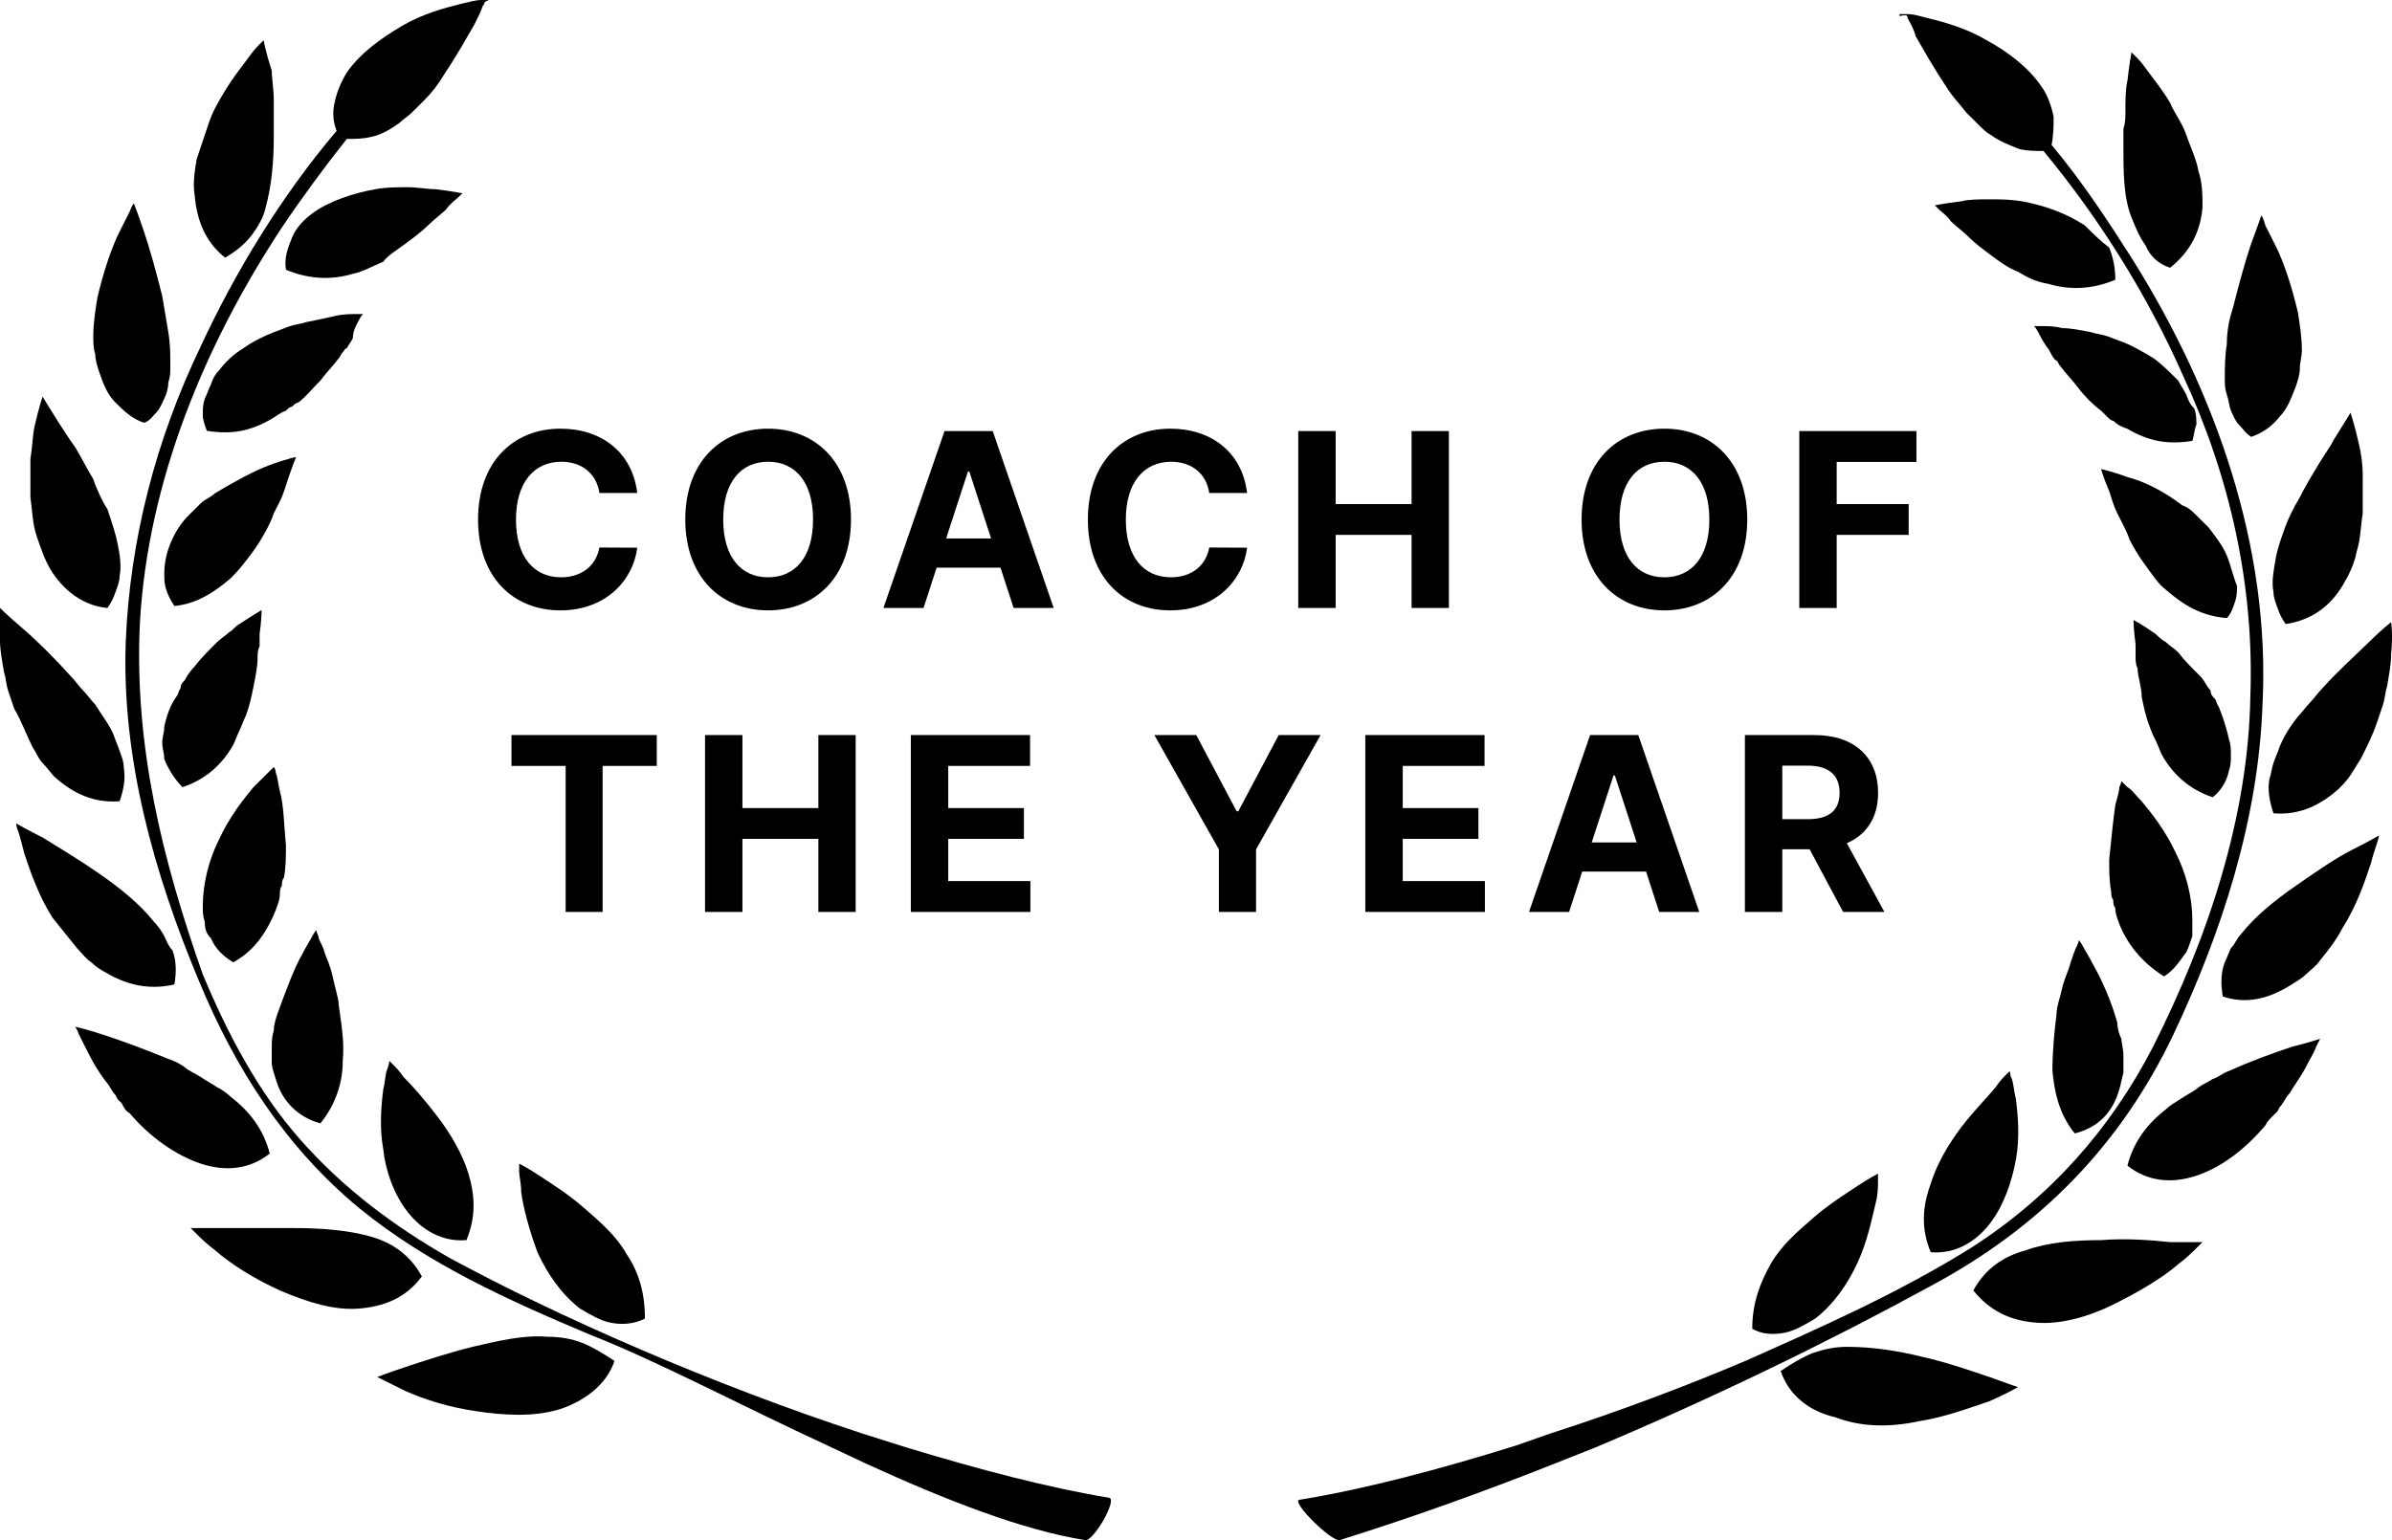 <svg xmlns="http://www.w3.org/2000/svg" width="118" height="76" viewBox="0 0 118 76" fill="none"><path d="M30.315 67.155C29.715 66.758 29.214 66.46 28.714 66.261C28.214 66.062 27.614 65.963 27.013 65.963C25.813 65.864 24.612 66.162 23.312 66.46C22.111 66.758 20.91 67.155 20.01 67.453C19.11 67.751 18.609 67.95 18.609 67.95C18.609 67.95 19.21 68.248 20.01 68.645C20.91 69.043 22.111 69.44 23.512 69.639C24.812 69.837 26.313 69.937 27.614 69.539C28.814 69.142 29.915 68.347 30.315 67.155Z" fill="black"></path><path d="M26.512 61.791C27.012 62.883 27.712 63.877 28.613 64.572C29.113 64.87 29.613 65.168 30.113 65.268C30.614 65.367 31.214 65.367 31.814 65.069C31.814 63.778 31.514 62.784 30.914 61.89C30.414 60.996 29.613 60.301 28.813 59.605C28.012 58.91 27.212 58.413 26.612 58.016C26.012 57.618 25.611 57.42 25.611 57.42C25.611 57.42 25.611 57.519 25.611 57.817C25.611 58.016 25.711 58.413 25.711 58.81C25.811 59.605 26.112 60.698 26.512 61.791Z" fill="black"></path><path d="M17.708 64.572C18.909 64.473 20.009 64.076 20.81 62.983C20.209 61.89 19.309 61.294 18.208 60.996C17.108 60.698 15.807 60.599 14.507 60.599C13.206 60.599 12.005 60.599 11.005 60.599C10.005 60.599 9.404 60.599 9.404 60.599C9.404 60.599 9.504 60.698 9.704 60.897C9.905 61.095 10.205 61.393 10.605 61.691C11.405 62.387 12.506 63.082 13.806 63.678C15.207 64.274 16.508 64.672 17.708 64.572Z" fill="black"></path><path d="M20.109 59.804C20.809 60.698 21.81 61.294 23.01 61.194C23.511 60.002 23.411 58.91 23.11 57.916C22.81 56.923 22.21 55.929 21.61 55.135C21.009 54.34 20.409 53.645 19.909 53.148C19.709 52.85 19.509 52.651 19.409 52.552C19.309 52.452 19.209 52.353 19.209 52.353C19.209 52.353 19.209 52.452 19.109 52.75C19.009 52.949 19.009 53.346 18.909 53.744C18.808 54.538 18.708 55.631 18.909 56.724C19.009 57.718 19.409 58.91 20.109 59.804Z" fill="black"></path><path d="M5.102 51.062C4.201 50.764 3.701 50.664 3.701 50.664C3.701 50.664 3.801 50.764 3.901 51.062C4.001 51.26 4.201 51.658 4.402 52.055C4.602 52.453 4.902 52.949 5.202 53.346C5.402 53.545 5.502 53.843 5.702 54.042L5.802 54.241L6.002 54.439C6.102 54.638 6.202 54.837 6.402 54.936C7.403 56.128 8.704 57.022 9.904 57.42C11.105 57.817 12.305 57.718 13.306 56.923C13.005 55.731 12.305 54.837 11.405 54.141C11.205 53.943 10.905 53.744 10.704 53.645C10.404 53.446 10.204 53.346 9.904 53.148C9.604 52.949 9.304 52.85 9.104 52.651C8.804 52.453 8.603 52.353 8.303 52.254C7.103 51.757 6.002 51.36 5.102 51.062Z" fill="black"></path><path d="M13.606 53.247C13.906 54.34 14.707 55.135 15.807 55.433C16.608 54.439 16.908 53.347 16.908 52.353C17.008 51.36 16.808 50.366 16.708 49.572C16.708 49.274 16.508 48.678 16.408 48.181C16.308 47.684 16.108 47.287 16.008 46.989C15.907 46.591 15.707 46.393 15.707 46.194C15.607 45.995 15.607 45.896 15.607 45.896C15.607 45.896 15.507 45.995 15.407 46.194C15.307 46.393 15.107 46.691 14.907 47.088C14.507 47.783 14.107 48.876 13.706 49.969C13.606 50.267 13.506 50.565 13.506 50.863C13.406 51.161 13.406 51.459 13.406 51.658C13.406 51.956 13.406 52.254 13.406 52.453C13.406 52.651 13.506 52.949 13.606 53.247Z" fill="black"></path><path d="M3.802 46.79C4.002 46.989 4.202 47.287 4.503 47.485C4.703 47.684 5.003 47.883 5.203 47.982C6.203 48.578 7.304 48.876 8.604 48.578C8.704 47.982 8.704 47.386 8.504 46.889C8.304 46.691 8.204 46.393 8.104 46.194C8.004 45.995 7.804 45.697 7.604 45.499C6.904 44.605 5.903 43.81 4.903 43.114C3.902 42.419 2.902 41.823 2.101 41.326C1.301 40.929 0.801 40.631 0.801 40.631C0.801 40.631 0.801 40.83 0.901 41.028C1.001 41.326 1.101 41.724 1.201 42.121C1.501 43.015 1.901 44.207 2.602 45.3C3.002 45.797 3.402 46.293 3.802 46.79Z" fill="black"></path><path d="M10.404 46.293C10.604 46.79 11.004 47.188 11.505 47.486C12.605 46.889 13.205 45.896 13.606 44.903C13.706 44.605 13.806 44.406 13.806 44.108C13.806 44.009 13.806 43.81 13.906 43.711C13.906 43.611 13.906 43.413 14.006 43.313C14.106 42.816 14.106 42.22 14.106 41.724C14.006 40.73 14.006 39.737 13.806 39.041C13.706 38.644 13.706 38.346 13.606 38.147C13.606 37.949 13.506 37.849 13.506 37.849C13.506 37.849 13.405 37.949 13.205 38.147C13.005 38.346 12.805 38.545 12.505 38.843C12.005 39.439 11.305 40.333 10.804 41.426C10.304 42.419 10.004 43.611 10.004 44.704C10.004 45.002 10.004 45.201 10.104 45.499C10.104 45.896 10.204 46.095 10.404 46.293Z" fill="black"></path><path d="M1.601 36.856C1.801 37.154 1.901 37.452 2.101 37.651C2.301 37.849 2.501 38.147 2.701 38.346C3.602 39.141 4.602 39.637 5.903 39.538C6.103 38.942 6.203 38.445 6.103 37.849C6.103 37.551 6.003 37.352 5.903 37.054C5.803 36.757 5.703 36.558 5.603 36.26C5.403 35.763 5.002 35.266 4.702 34.77C4.502 34.571 4.302 34.273 4.102 34.074C3.902 33.876 3.702 33.578 3.502 33.379C2.701 32.485 1.801 31.591 1.101 30.995C0.4 30.399 0 30.001 0 30.001C0 30.001 0 30.597 0 31.591C0 32.087 0.1 32.584 0.2 33.18C0.3 33.478 0.3 33.776 0.4 34.074C0.5 34.372 0.6 34.67 0.7 34.968C1.101 35.664 1.301 36.26 1.601 36.856Z" fill="black"></path><path d="M9.004 38.843C10.205 38.445 11.005 37.651 11.506 36.757C11.606 36.558 11.706 36.26 11.806 36.061C11.906 35.862 12.006 35.564 12.106 35.366C12.306 34.869 12.406 34.372 12.506 33.876C12.606 33.379 12.706 32.882 12.706 32.485C12.706 32.286 12.706 32.087 12.806 31.889C12.806 31.69 12.806 31.491 12.806 31.293C12.906 30.597 12.906 30.101 12.906 30.101C12.906 30.101 12.406 30.399 11.806 30.796C11.606 30.895 11.506 31.094 11.306 31.193C11.105 31.392 10.905 31.491 10.705 31.69C10.305 32.087 9.905 32.485 9.605 32.882C9.405 33.081 9.204 33.379 9.104 33.578C9.004 33.677 8.904 33.776 8.904 33.975C8.804 34.074 8.804 34.273 8.704 34.372C8.404 34.77 8.204 35.366 8.104 35.862C8.104 36.16 8.004 36.359 8.004 36.657C8.004 36.955 8.104 37.154 8.104 37.452C8.304 37.949 8.604 38.445 9.004 38.843Z" fill="black"></path><path d="M4.601 23.643C4.301 23.147 4.001 22.551 3.701 22.054C3.401 21.657 3.101 21.16 2.901 20.862C2.4 20.067 2.1 19.57 2.1 19.57C2.1 19.57 1.9 20.166 1.7 21.06C1.6 21.557 1.6 22.054 1.5 22.65C1.5 22.948 1.5 23.246 1.5 23.544C1.5 23.842 1.5 24.14 1.5 24.537C1.6 25.233 1.6 25.829 1.8 26.425C2 27.021 2.2 27.617 2.5 28.114C3.101 29.107 4.101 29.902 5.302 30.001C5.502 29.703 5.602 29.505 5.702 29.206C5.802 28.909 5.902 28.71 5.902 28.412C6.002 27.915 5.902 27.319 5.802 26.822C5.702 26.326 5.502 25.73 5.302 25.134C5.102 24.835 4.802 24.239 4.601 23.643Z" fill="black"></path><path d="M11.405 28.511C11.805 28.114 12.105 27.716 12.405 27.319C12.706 26.922 13.006 26.425 13.206 26.027C13.306 25.829 13.406 25.63 13.506 25.332C13.606 25.133 13.706 24.935 13.806 24.736C14.006 24.339 14.106 23.941 14.206 23.643C14.406 23.047 14.607 22.55 14.607 22.55C14.607 22.55 14.106 22.65 13.306 22.948C12.506 23.246 11.605 23.743 10.605 24.339C10.405 24.537 10.104 24.637 9.904 24.835C9.704 25.034 9.504 25.233 9.304 25.431C8.904 25.829 8.604 26.326 8.404 26.822C8.204 27.319 8.104 27.816 8.104 28.312C8.104 28.61 8.104 28.809 8.204 29.107C8.304 29.405 8.404 29.604 8.604 29.902C9.704 29.802 10.605 29.206 11.405 28.511Z" fill="black"></path><path d="M7.703 20.365C7.903 20.167 8.003 19.869 8.103 19.67C8.203 19.471 8.303 19.173 8.303 18.875C8.403 18.577 8.403 18.378 8.403 18.08C8.403 17.484 8.403 16.988 8.303 16.392C8.203 15.796 8.103 15.2 8.003 14.603C7.703 13.411 7.403 12.319 7.103 11.425C6.803 10.53 6.603 10.034 6.603 10.034C6.603 10.034 6.502 10.133 6.402 10.431C6.302 10.63 6.102 11.027 5.902 11.425C5.502 12.219 5.102 13.411 4.802 14.703C4.702 15.299 4.602 15.994 4.602 16.59C4.602 16.888 4.602 17.186 4.702 17.484C4.702 17.782 4.802 18.08 4.902 18.378C5.102 18.974 5.302 19.471 5.702 19.869C6.102 20.266 6.502 20.663 7.103 20.862C7.403 20.763 7.503 20.564 7.703 20.365Z" fill="black"></path><path d="M17.707 15.796C17.808 15.597 17.908 15.498 17.908 15.498C17.908 15.498 17.808 15.498 17.507 15.498C17.307 15.498 16.907 15.498 16.507 15.597C16.107 15.696 15.607 15.796 15.106 15.895C14.806 15.994 14.606 15.994 14.306 16.094C14.006 16.193 13.806 16.292 13.506 16.392C13.005 16.59 12.405 16.888 12.005 17.186C11.505 17.484 11.104 17.882 10.804 18.279C10.604 18.478 10.504 18.677 10.404 18.974C10.304 19.173 10.204 19.471 10.104 19.67C10.004 19.968 10.004 20.167 10.004 20.465C10.004 20.763 10.104 20.961 10.204 21.259C10.804 21.359 11.405 21.359 11.905 21.259C12.405 21.16 12.905 20.961 13.405 20.663C13.606 20.564 13.806 20.365 14.106 20.266C14.206 20.167 14.306 20.067 14.406 20.067C14.506 19.968 14.606 19.869 14.706 19.869C15.106 19.571 15.406 19.173 15.807 18.776C16.107 18.378 16.407 18.08 16.707 17.683C16.807 17.584 16.807 17.484 16.907 17.385C17.007 17.286 17.007 17.186 17.107 17.186C17.207 16.988 17.307 16.888 17.407 16.69C17.407 16.292 17.608 15.994 17.707 15.796Z" fill="black"></path><path d="M11.105 12.716C11.605 12.418 12.005 12.12 12.405 11.623C12.705 11.226 13.005 10.729 13.106 10.232C13.406 9.139 13.506 7.947 13.506 6.755C13.506 6.457 13.506 6.159 13.506 5.861C13.506 5.563 13.506 5.265 13.506 4.967C13.506 4.371 13.406 3.874 13.406 3.477C13.106 2.583 13.005 1.987 13.005 1.987C13.005 1.987 12.905 2.086 12.705 2.285C12.505 2.484 12.305 2.782 12.005 3.179C11.705 3.576 11.405 3.974 11.105 4.47C10.805 4.967 10.504 5.464 10.304 6.06C10.104 6.656 9.904 7.252 9.704 7.848C9.604 8.444 9.504 9.04 9.604 9.636C9.704 10.828 10.104 11.921 11.105 12.716Z" fill="black"></path><path d="M20.009 12.02C20.41 11.722 20.81 11.424 21.11 11.126C21.41 10.828 21.81 10.53 22.01 10.332C22.21 10.034 22.511 9.835 22.611 9.735C22.711 9.636 22.811 9.537 22.811 9.537C22.811 9.537 22.311 9.437 21.51 9.338C21.11 9.338 20.61 9.239 20.11 9.239C19.609 9.239 19.009 9.239 18.509 9.338C17.408 9.537 16.208 9.934 15.407 10.53C15.007 10.828 14.607 11.226 14.407 11.722C14.207 12.219 14.007 12.716 14.107 13.312C15.307 13.809 16.408 13.809 17.408 13.511C17.909 13.411 18.409 13.113 18.909 12.914C19.109 12.616 19.609 12.318 20.009 12.02Z" fill="black"></path><path d="M29.113 65.864C25.111 64.175 21.109 62.387 17.708 59.605C14.106 56.625 11.605 52.751 9.804 48.38C7.603 43.114 6.002 37.452 6.202 31.69C6.403 26.624 7.703 21.657 9.904 17.087C11.605 13.411 13.906 9.636 16.607 6.457C16.407 5.961 16.407 5.464 16.507 5.066C16.607 4.57 16.807 4.073 17.108 3.576C17.808 2.583 18.808 1.887 19.809 1.291C20.809 0.695 21.91 0.397 22.71 0.199C23.11 0.099 23.511 0 23.711 0H24.011H24.111L23.911 0.099C23.911 0.099 23.911 0.199 23.811 0.298C23.711 0.596 23.611 0.795 23.41 1.192L23.41 1.192C23.01 1.887 22.51 2.782 21.91 3.676C21.61 4.172 21.309 4.57 20.909 4.967L20.309 5.563C20.109 5.762 19.909 5.861 19.709 6.06C19.309 6.358 18.808 6.656 18.308 6.755C17.908 6.855 17.508 6.855 17.108 6.855C16.007 8.245 14.906 9.736 13.906 11.226C10.104 16.988 7.303 23.743 6.903 30.697C6.603 36.757 8.003 42.419 10.004 48.081C11.205 50.962 12.706 53.843 14.806 56.227C16.907 58.612 19.409 60.499 22.21 62.089C27.512 64.97 35.216 68.347 42.52 70.731L44.721 71.427C48.322 72.52 51.724 73.414 54.725 73.91C55.125 74.01 53.925 76.096 53.525 75.997C50.423 75.5 46.621 74.01 42.72 72.222L40.819 71.328C36.517 69.341 32.415 67.155 29.113 65.864Z" fill="black"></path><path d="M64.09 74.009C67.191 73.513 70.993 72.519 74.795 71.327L76.496 70.731C79.897 69.638 83.299 68.347 86.1 67.155C89.902 65.466 93.704 63.777 97.205 61.592C101.107 59.108 104.109 55.73 106.21 51.657C108.911 46.293 110.912 40.333 111.012 34.372C111.212 28.908 110.011 23.544 107.71 18.577C106.009 14.702 103.608 10.828 100.807 7.45C100.407 7.45 100.007 7.45 99.606 7.351C99.106 7.152 98.606 6.954 98.206 6.656C98.006 6.556 97.806 6.358 97.606 6.159L97.606 6.159L97.005 5.563C96.705 5.165 96.305 4.768 96.005 4.271C95.404 3.377 94.904 2.483 94.504 1.788C94.404 1.39 94.204 1.092 94.104 0.894C94.104 0.794 94.104 0.695 93.704 0.794V0.695H93.804H94.104C94.404 0.695 94.704 0.794 95.104 0.894C95.905 1.092 97.005 1.39 98.006 1.987C99.106 2.583 100.107 3.377 100.707 4.271C101.007 4.669 101.207 5.265 101.307 5.762C101.307 6.159 101.307 6.656 101.207 7.152C102.708 8.94 104.008 10.927 105.209 12.815C109.311 19.371 112.012 27.021 111.612 34.769C111.412 40.432 109.611 45.995 107.21 51.061C104.609 56.525 100.607 60.598 95.204 63.479C90.302 66.161 84.599 68.943 78.697 71.427L76.696 72.221C73.194 73.612 69.592 74.903 66.091 75.996C65.691 76.096 63.69 74.109 64.09 74.009Z" fill="black"></path><path d="M94.645 70.135C95.946 69.937 97.246 69.44 98.147 69.142C99.047 68.745 99.547 68.447 99.547 68.447C99.547 68.447 98.947 68.248 98.147 67.95C97.246 67.652 96.146 67.254 94.845 66.956C93.644 66.658 92.344 66.46 91.143 66.46C90.543 66.46 90.043 66.559 89.442 66.758C88.942 66.956 88.442 67.254 87.842 67.652C88.242 68.844 89.243 69.639 90.543 69.937C91.844 70.433 93.244 70.433 94.645 70.135Z" fill="black"></path><path d="M88.042 65.764C88.542 65.665 89.043 65.367 89.543 65.069C90.443 64.374 91.144 63.38 91.644 62.288C92.144 61.195 92.344 60.102 92.544 59.307C92.644 58.91 92.644 58.513 92.644 58.314C92.644 58.115 92.644 57.916 92.644 57.916C92.644 57.916 92.244 58.115 91.644 58.513C91.044 58.91 90.243 59.407 89.443 60.102C88.642 60.797 87.842 61.493 87.342 62.387C86.842 63.281 86.441 64.274 86.441 65.566C86.942 65.864 87.542 65.864 88.042 65.764Z" fill="black"></path><path d="M103.649 61.195C102.348 61.195 101.047 61.294 99.947 61.691C98.846 61.989 97.946 62.586 97.346 63.678C98.146 64.672 99.147 65.168 100.447 65.268C101.648 65.367 103.048 64.97 104.249 64.374C105.45 63.778 106.65 63.082 107.45 62.387C107.851 62.089 108.151 61.791 108.351 61.592C108.551 61.393 108.651 61.294 108.651 61.294C108.651 61.294 108.051 61.294 107.05 61.294C106.15 61.195 104.849 61.095 103.649 61.195Z" fill="black"></path><path d="M95.245 61.791C96.445 61.89 97.446 61.294 98.146 60.4C98.847 59.506 99.247 58.314 99.447 57.221C99.647 56.128 99.547 55.035 99.447 54.241C99.347 53.843 99.347 53.545 99.247 53.247C99.147 53.048 99.147 52.85 99.147 52.85C99.147 52.85 99.047 52.949 98.947 53.048C98.847 53.148 98.647 53.347 98.447 53.645C98.046 54.141 97.346 54.837 96.746 55.631C96.145 56.426 95.545 57.42 95.245 58.413C94.845 59.506 94.745 60.599 95.245 61.791Z" fill="black"></path><path d="M111.752 55.532C111.852 55.334 111.953 55.234 112.153 55.035L112.353 54.837L112.453 54.638C112.653 54.439 112.753 54.141 112.953 53.943C113.253 53.446 113.553 53.049 113.753 52.651C113.953 52.254 114.154 51.956 114.254 51.658C114.354 51.459 114.454 51.261 114.454 51.261C114.454 51.261 113.853 51.459 113.053 51.658C112.153 51.956 111.052 52.353 109.952 52.85C109.651 52.949 109.451 53.148 109.151 53.247C108.851 53.446 108.551 53.545 108.351 53.744C108.051 53.943 107.851 54.042 107.55 54.241C107.25 54.439 107.05 54.539 106.85 54.737C105.95 55.433 105.249 56.327 104.949 57.519C105.95 58.314 107.15 58.413 108.351 58.016C109.551 57.618 110.752 56.724 111.752 55.532Z" fill="black"></path><path d="M104.45 50.466C104.149 49.373 103.649 48.28 103.249 47.585C103.049 47.187 102.849 46.889 102.749 46.691C102.649 46.492 102.549 46.393 102.549 46.393C102.549 46.393 102.549 46.492 102.449 46.691C102.349 46.889 102.249 47.187 102.148 47.485C102.048 47.883 101.848 48.28 101.748 48.677C101.648 49.174 101.448 49.671 101.448 50.068C101.348 50.863 101.248 51.856 101.248 52.85C101.348 53.843 101.548 54.936 102.349 55.929C103.549 55.631 104.249 54.837 104.55 53.744C104.65 53.446 104.65 53.247 104.75 52.949C104.75 52.651 104.75 52.353 104.75 52.055C104.75 51.757 104.65 51.459 104.65 51.26C104.55 51.062 104.45 50.764 104.45 50.466Z" fill="black"></path><path d="M117.255 41.624C117.355 41.326 117.355 41.227 117.355 41.227C117.355 41.227 116.855 41.525 116.055 41.922C115.254 42.32 114.254 43.015 113.253 43.71C112.253 44.406 111.252 45.2 110.552 46.095C110.352 46.293 110.252 46.591 110.052 46.79C109.952 46.989 109.852 47.287 109.752 47.485C109.552 47.982 109.552 48.578 109.652 49.174C110.852 49.572 111.953 49.273 113.053 48.578C113.353 48.379 113.553 48.28 113.754 48.081C113.954 47.883 114.254 47.684 114.454 47.386C114.854 46.889 115.254 46.393 115.554 45.797C116.255 44.704 116.655 43.512 116.955 42.618C117.055 42.22 117.155 41.922 117.255 41.624Z" fill="black"></path><path d="M106.75 48.181C107.25 47.883 107.55 47.386 107.851 46.989C107.951 46.79 108.051 46.492 108.151 46.194C108.151 45.896 108.151 45.697 108.151 45.399C108.151 44.306 107.851 43.114 107.35 42.121C106.85 41.028 106.15 40.134 105.65 39.538C105.349 39.24 105.149 38.942 104.949 38.843C104.749 38.644 104.649 38.545 104.649 38.545C104.649 38.545 104.649 38.644 104.549 38.843C104.549 39.041 104.449 39.339 104.349 39.737C104.249 40.432 104.149 41.426 104.049 42.419C104.049 42.916 104.049 43.512 104.149 44.008C104.149 44.108 104.149 44.306 104.249 44.406C104.249 44.505 104.249 44.704 104.349 44.803C104.349 45.101 104.449 45.3 104.549 45.598C104.949 46.591 105.65 47.485 106.75 48.181Z" fill="black"></path><path d="M114.555 33.975C114.354 34.173 114.154 34.471 113.954 34.67C113.754 34.869 113.554 35.167 113.354 35.366C112.954 35.862 112.654 36.359 112.454 36.856C112.354 37.154 112.253 37.352 112.153 37.651C112.053 37.949 112.053 38.147 111.953 38.445C111.853 38.942 111.953 39.538 112.153 40.134C113.454 40.233 114.454 39.737 115.355 38.942C115.555 38.743 115.755 38.544 115.955 38.246C116.155 37.949 116.255 37.75 116.455 37.452C116.756 36.856 117.056 36.26 117.256 35.664C117.356 35.366 117.456 35.068 117.556 34.77C117.656 34.471 117.656 34.173 117.756 33.876C117.856 33.279 117.956 32.783 117.956 32.286C118.056 31.293 117.956 30.697 117.956 30.697C117.956 30.697 117.456 31.094 116.856 31.69C116.255 32.286 115.355 33.081 114.555 33.975Z" fill="black"></path><path d="M109.952 38.048C110.052 37.75 110.052 37.551 110.052 37.253C110.052 36.955 110.052 36.757 109.952 36.459C109.852 35.962 109.652 35.366 109.452 34.869C109.352 34.77 109.352 34.571 109.252 34.472C109.152 34.372 109.052 34.273 109.052 34.074C108.852 33.876 108.752 33.578 108.552 33.379C108.151 32.982 107.751 32.584 107.451 32.187C107.251 31.988 107.051 31.889 106.851 31.69C106.651 31.591 106.451 31.392 106.351 31.293C105.65 30.796 105.25 30.597 105.25 30.597C105.25 30.597 105.25 31.094 105.35 31.79C105.35 31.988 105.35 32.187 105.35 32.386C105.35 32.584 105.35 32.783 105.45 32.982C105.45 33.379 105.65 33.876 105.65 34.372C105.75 34.869 105.85 35.366 106.05 35.862C106.15 36.161 106.25 36.359 106.351 36.558C106.451 36.757 106.551 37.055 106.651 37.253C107.151 38.147 107.951 38.942 109.152 39.34C109.552 39.041 109.852 38.545 109.952 38.048Z" fill="black"></path><path d="M112.253 27.617C112.153 28.213 112.053 28.71 112.153 29.206C112.153 29.504 112.253 29.703 112.353 30.001C112.453 30.299 112.553 30.498 112.753 30.796C114.054 30.597 114.954 29.902 115.554 28.908C115.855 28.412 116.155 27.816 116.255 27.22C116.455 26.623 116.455 25.928 116.555 25.332C116.555 25.034 116.555 24.637 116.555 24.339C116.555 24.041 116.555 23.743 116.555 23.445C116.555 22.849 116.455 22.253 116.355 21.855C116.155 20.961 115.955 20.365 115.955 20.365C115.955 20.365 115.654 20.862 115.154 21.656C114.954 22.054 114.654 22.451 114.354 22.948C114.054 23.445 113.754 23.941 113.453 24.537C113.153 25.034 112.853 25.63 112.653 26.226C112.553 26.524 112.353 27.021 112.253 27.617Z" fill="black"></path><path d="M109.853 27.418C109.653 26.922 109.253 26.425 108.953 26.028C108.753 25.829 108.553 25.63 108.353 25.432C108.153 25.233 107.952 25.034 107.652 24.935C106.752 24.239 105.751 23.743 104.951 23.544C104.151 23.246 103.65 23.147 103.65 23.147C103.65 23.147 103.75 23.544 104.051 24.239C104.151 24.538 104.251 24.935 104.451 25.332C104.551 25.531 104.651 25.73 104.751 25.928C104.851 26.127 104.951 26.326 105.051 26.624C105.251 27.021 105.551 27.518 105.851 27.915C106.152 28.312 106.452 28.809 106.852 29.107C107.652 29.803 108.553 30.399 109.853 30.498C110.053 30.299 110.153 30.001 110.253 29.703C110.354 29.405 110.354 29.207 110.354 28.909C110.153 28.412 110.053 27.915 109.853 27.418Z" fill="black"></path><path d="M111.553 10.63C111.553 10.63 111.353 11.226 111.053 12.02C110.752 12.915 110.452 14.007 110.152 15.199C109.952 15.795 109.852 16.392 109.852 16.988C109.752 17.584 109.752 18.18 109.752 18.676C109.752 18.974 109.752 19.173 109.852 19.471C109.952 19.769 109.952 19.968 110.052 20.266C110.152 20.465 110.252 20.762 110.452 20.961C110.652 21.16 110.752 21.359 111.053 21.557C111.653 21.359 112.153 20.961 112.453 20.564C112.853 20.166 113.054 19.57 113.254 19.074C113.354 18.776 113.454 18.478 113.454 18.18C113.454 17.882 113.554 17.584 113.554 17.285C113.554 16.689 113.454 15.994 113.354 15.398C113.054 14.107 112.653 12.915 112.253 12.12C112.053 11.722 111.853 11.325 111.753 11.126C111.653 10.729 111.553 10.63 111.553 10.63Z" fill="black"></path><path d="M107.851 19.471C107.751 19.272 107.551 18.974 107.451 18.776C107.051 18.378 106.651 17.981 106.25 17.683C105.75 17.385 105.25 17.087 104.75 16.888C104.45 16.789 104.249 16.689 103.949 16.59C103.649 16.491 103.449 16.491 103.149 16.391C102.649 16.292 102.149 16.193 101.748 16.193C101.348 16.093 101.048 16.093 100.748 16.093C100.548 16.093 100.348 16.093 100.348 16.093C100.348 16.093 100.448 16.193 100.548 16.391C100.648 16.59 100.748 16.789 100.948 17.087C101.048 17.186 101.148 17.385 101.248 17.583C101.348 17.683 101.348 17.782 101.448 17.782C101.548 17.881 101.548 17.981 101.648 18.08C101.948 18.477 102.249 18.776 102.549 19.173C102.849 19.57 103.249 19.968 103.649 20.266C103.749 20.365 103.849 20.464 103.949 20.564C104.049 20.663 104.149 20.762 104.249 20.762C104.45 20.961 104.65 21.06 104.95 21.16C105.45 21.458 105.95 21.656 106.451 21.756C106.951 21.855 107.551 21.855 108.151 21.756C108.251 21.458 108.251 21.16 108.351 20.961C108.351 20.663 108.351 20.464 108.251 20.166C108.051 19.968 107.951 19.769 107.851 19.471Z" fill="black"></path><path d="M107.051 13.213C108.052 12.418 108.552 11.424 108.652 10.232C108.652 9.636 108.652 9.04 108.452 8.444C108.352 7.848 108.052 7.252 107.851 6.656C107.651 6.06 107.251 5.563 107.051 5.067C106.751 4.57 106.451 4.172 106.151 3.775C105.851 3.378 105.65 3.08 105.45 2.881C105.25 2.682 105.15 2.583 105.15 2.583C105.15 2.583 105.05 3.08 104.95 3.974C104.85 4.371 104.85 4.967 104.85 5.464C104.85 5.762 104.85 6.06 104.75 6.358C104.75 6.656 104.75 6.954 104.75 7.252C104.75 8.444 104.75 9.736 105.15 10.729C105.35 11.226 105.55 11.723 105.851 12.12C106.051 12.617 106.451 13.014 107.051 13.213Z" fill="black"></path><path d="M102.849 11.126C101.948 10.53 100.848 10.133 99.747 9.934C99.147 9.835 98.647 9.835 98.147 9.835C97.646 9.835 97.146 9.835 96.746 9.934C95.945 10.033 95.445 10.133 95.445 10.133C95.445 10.133 95.545 10.232 95.645 10.331C95.746 10.431 96.046 10.63 96.246 10.928C96.446 11.126 96.846 11.424 97.146 11.722C97.446 12.02 97.846 12.318 98.247 12.616C98.647 12.914 99.047 13.212 99.547 13.411C100.047 13.709 100.448 13.908 101.048 14.007C102.048 14.305 103.149 14.305 104.349 13.808C104.349 13.212 104.249 12.716 104.049 12.219C103.649 11.921 103.249 11.524 102.849 11.126Z" fill="black"></path><path d="M31.436 24.328C31.194 22.312 29.668 21.153 27.648 21.153C25.343 21.153 23.583 22.781 23.583 25.636C23.583 28.483 25.313 30.119 27.648 30.119C29.885 30.119 31.236 28.632 31.436 27.026L29.57 27.017C29.395 27.95 28.662 28.487 27.678 28.487C26.353 28.487 25.454 27.503 25.454 25.636C25.454 23.821 26.34 22.785 27.691 22.785C28.701 22.785 29.429 23.369 29.57 24.328H31.436ZM41.98 25.636C41.98 22.781 40.207 21.153 37.893 21.153C35.566 21.153 33.806 22.781 33.806 25.636C33.806 28.479 35.566 30.119 37.893 30.119C40.207 30.119 41.98 28.491 41.98 25.636ZM40.109 25.636C40.109 27.486 39.231 28.487 37.893 28.487C36.551 28.487 35.677 27.486 35.677 25.636C35.677 23.787 36.551 22.785 37.893 22.785C39.231 22.785 40.109 23.787 40.109 25.636ZM45.559 30L46.206 28.01H49.355L50.003 30H51.98L48.972 21.273H46.594L43.581 30H45.559ZM46.675 26.57L47.749 23.267H47.817L48.891 26.57H46.675ZM61.521 24.328C61.278 22.312 59.752 21.153 57.733 21.153C55.427 21.153 53.667 22.781 53.667 25.636C53.667 28.483 55.397 30.119 57.733 30.119C59.97 30.119 61.321 28.632 61.521 27.026L59.654 27.017C59.48 27.95 58.747 28.487 57.762 28.487C56.437 28.487 55.538 27.503 55.538 25.636C55.538 23.821 56.424 22.785 57.775 22.785C58.785 22.785 59.514 23.369 59.654 24.328H61.521ZM64.044 30H65.889V26.395H69.635V30H71.476V21.273H69.635V24.874H65.889V21.273H64.044V30ZM86.194 25.636C86.194 22.781 84.422 21.153 82.108 21.153C79.781 21.153 78.021 22.781 78.021 25.636C78.021 28.479 79.781 30.119 82.108 30.119C84.422 30.119 86.194 28.491 86.194 25.636ZM84.324 25.636C84.324 27.486 83.446 28.487 82.108 28.487C80.765 28.487 79.892 27.486 79.892 25.636C79.892 23.787 80.765 22.785 82.108 22.785C83.446 22.785 84.324 23.787 84.324 25.636ZM88.761 30H90.606V26.395H94.156V24.874H90.606V22.794H94.54V21.273H88.761V30ZM25.232 37.794H27.904V45H29.728V37.794H32.4V36.273H25.232V37.794ZM34.78 45H36.625V41.395H40.371V45H42.212V36.273H40.371V39.874H36.625V36.273H34.78V45ZM44.933 45H50.831V43.479H46.778V41.395H50.511V39.874H46.778V37.794H50.814V36.273H44.933V45ZM56.947 36.273L60.13 41.915V45H61.962V41.915L65.146 36.273H63.079L61.089 40.031H61.004L59.014 36.273H56.947ZM67.353 45H73.251V43.479H69.199V41.395H72.932V39.874H69.199V37.794H73.234V36.273H67.353V45ZM77.405 45L78.053 43.01H81.202L81.85 45H83.827L80.819 36.273H78.441L75.428 45H77.405ZM78.522 41.57L79.596 38.267H79.664L80.738 41.57H78.522ZM86.078 45H87.923V41.906H89.269L90.923 45H92.96L91.106 41.608C92.099 41.182 92.649 40.317 92.649 39.124C92.649 37.389 91.502 36.273 89.521 36.273H86.078V45ZM87.923 40.423V37.781H89.167C90.233 37.781 90.748 38.254 90.748 39.124C90.748 39.989 90.233 40.423 89.176 40.423H87.923Z" fill="black"></path></svg>